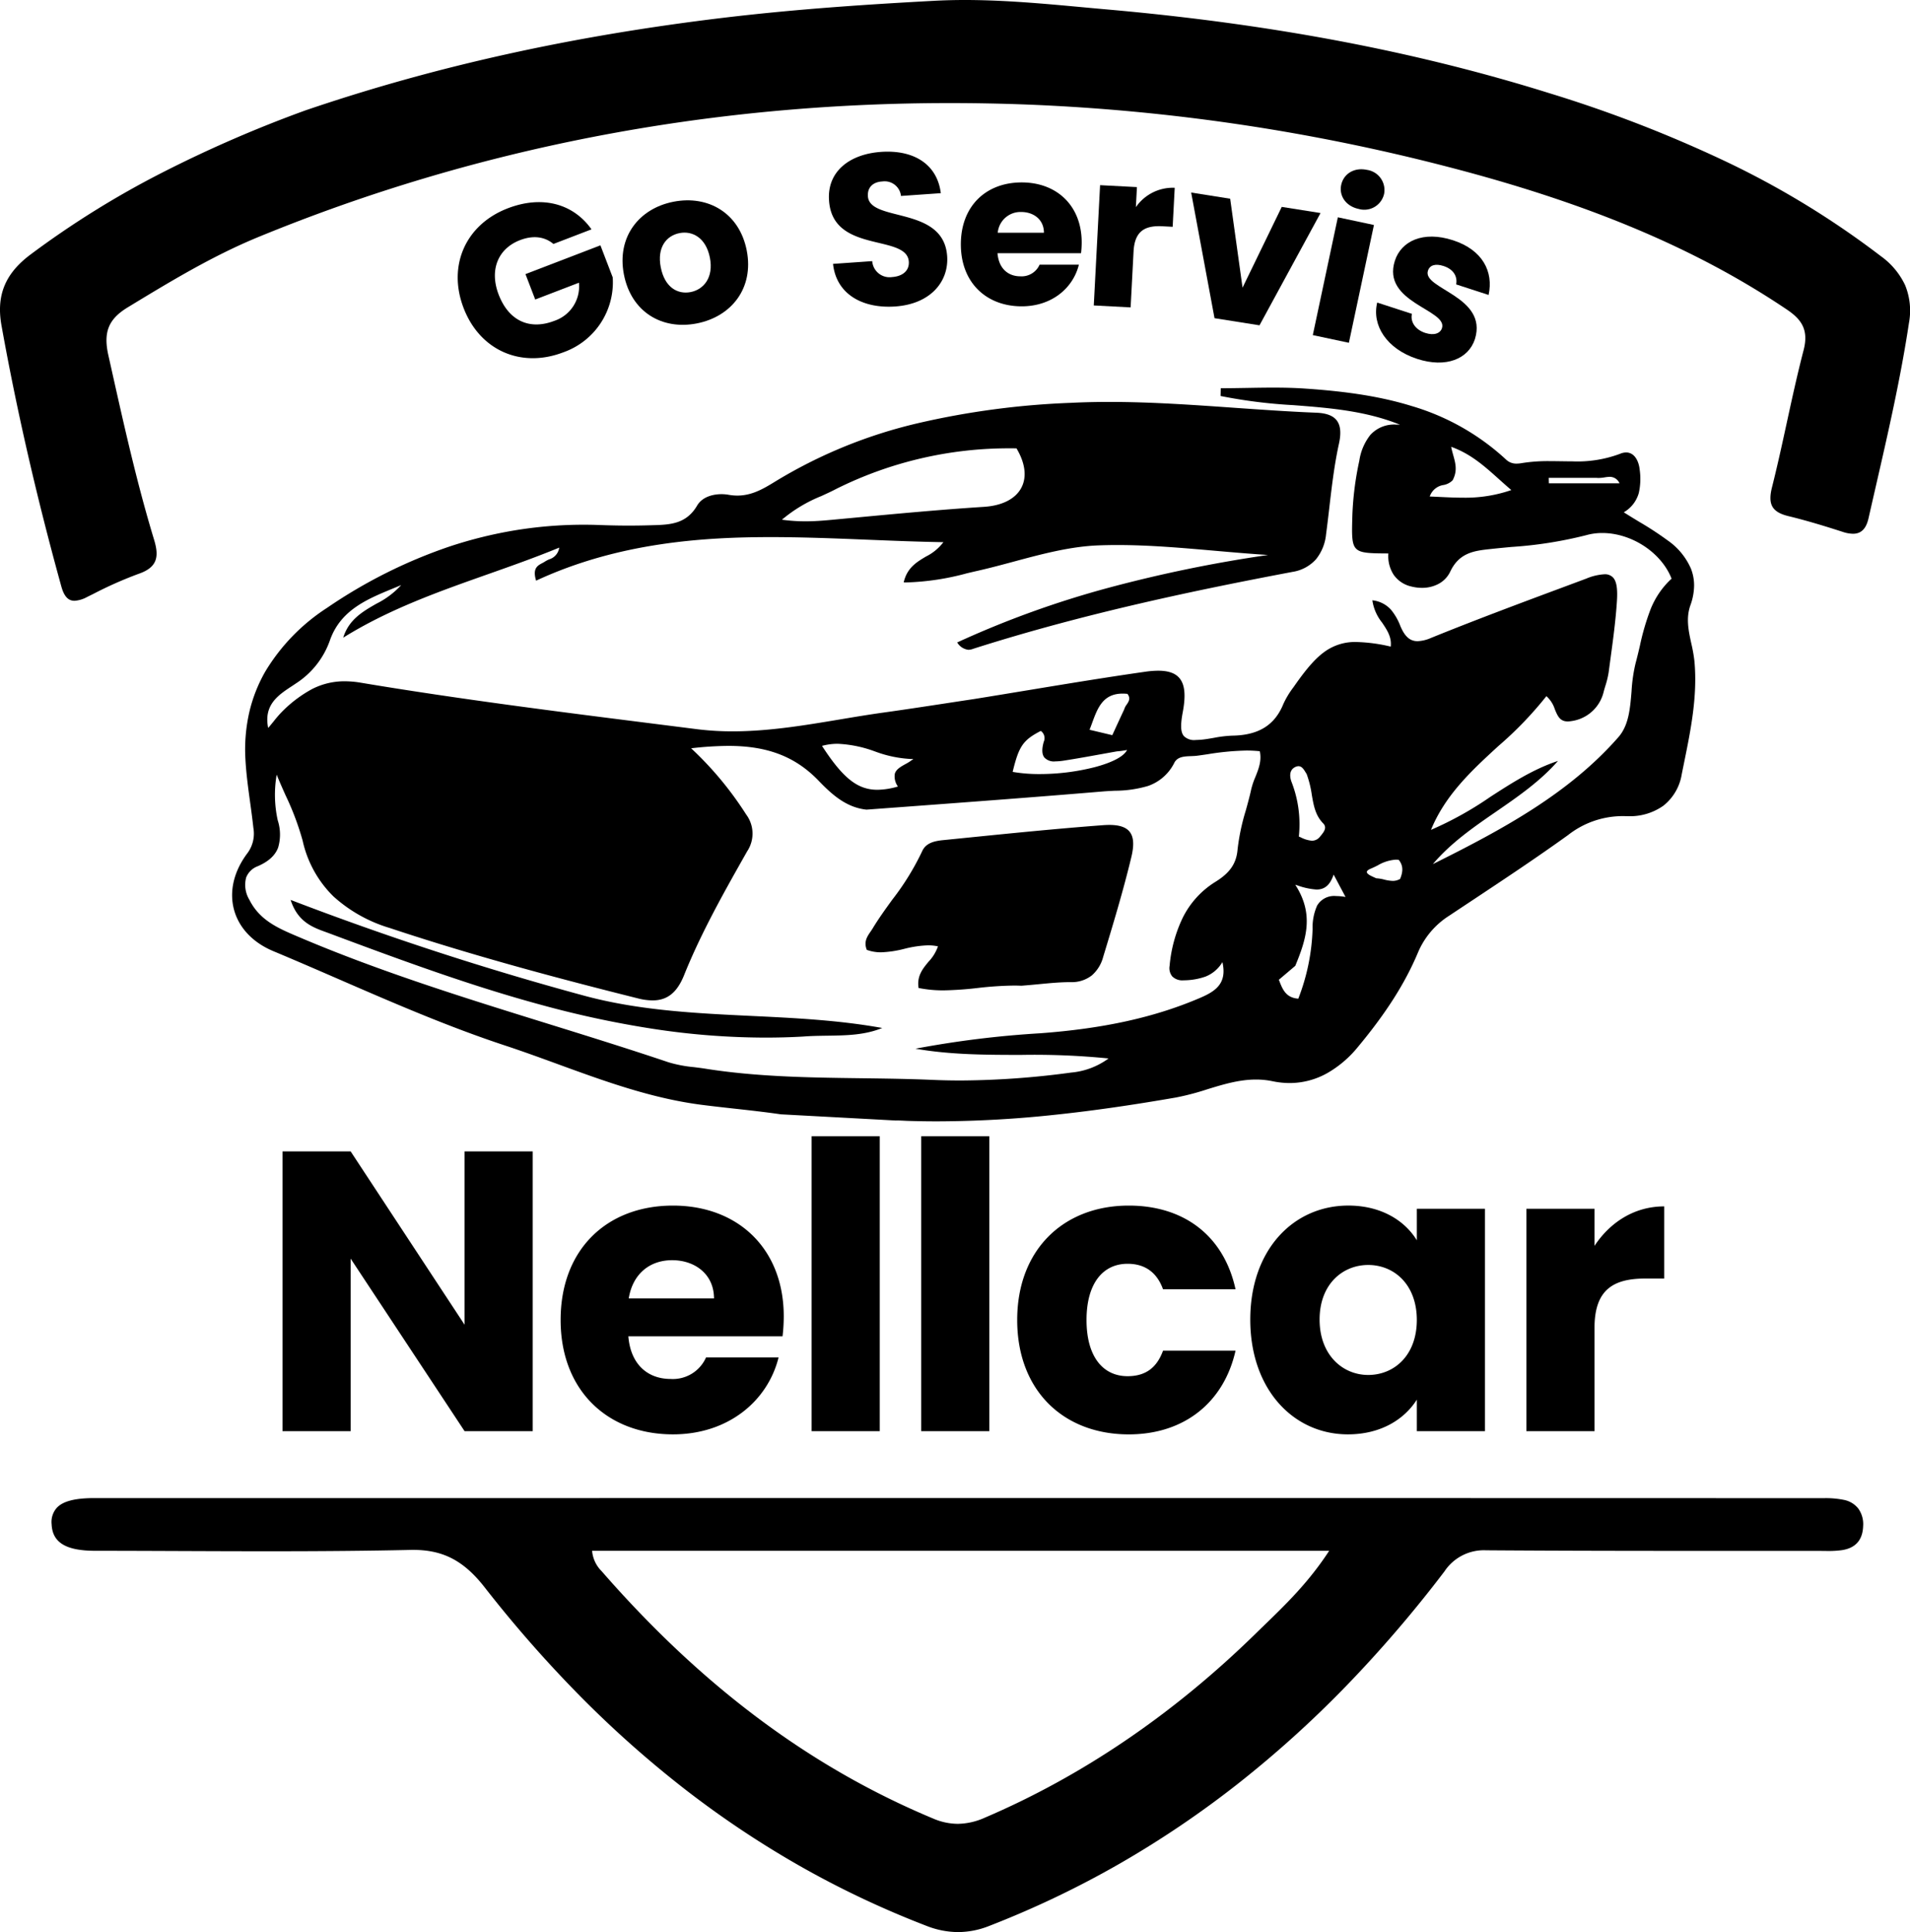 <svg xmlns="http://www.w3.org/2000/svg" width="407.481" height="412.064" viewBox="0 0 407.481 412.064">
  <g id="logo" transform="translate(-270 -576.769)">
    <path id="Subtraction_1" data-name="Subtraction 1" d="M214.883,413.064a18.687,18.687,0,0,1-6.775-1.348,199.925,199.925,0,0,1-26.891-12.707A207.5,207.5,0,0,1,156.629,382.6a229.219,229.219,0,0,1-22.4-19.9,265.843,265.843,0,0,1-20.344-23.179c-4.427-5.66-8.84-7.969-15.234-7.969-.195,0-.395,0-.594.007-8.826.194-18.468.284-30.346.284-6.425,0-12.924-.025-19.209-.05h-.032c-5.777-.022-11.75-.046-17.624-.049-6.288,0-9.167-1.75-9.334-5.665a4.554,4.554,0,0,1,1.128-3.531c1.335-1.394,3.879-2.043,8.006-2.044l72.631,0h2.744c33.706,0,68.56,0,103.386-.006h35.333c58.233,0,106.838.007,152.963.022.236,0,.473,0,.71,0h.249c.3,0,.607,0,.918,0a19.47,19.47,0,0,1,4.288.364,5.189,5.189,0,0,1,3.053,1.812,5.69,5.69,0,0,1,1.061,3.78c-.094,2.965-1.616,4.691-4.524,5.13a19.975,19.975,0,0,1-2.959.178c-.389,0-.794-.005-1.152-.01s-.746-.009-1.124-.009l-7.827,0H375.109c-14.355,0-31.044-.01-47.441-.128h-.124a10.086,10.086,0,0,0-8.877,4.494,270.184,270.184,0,0,1-20.859,24.327,232.887,232.887,0,0,1-23.061,20.849,211.287,211.287,0,0,1-25.389,17.168,204.563,204.563,0,0,1-27.843,13.284A18.138,18.138,0,0,1,214.883,413.064ZM136.82,331.742h0a6.91,6.91,0,0,0,2,4.314l.191.216c21.405,24.5,44.49,41.7,70.573,52.578a13.45,13.45,0,0,0,5.242,1.126,14.486,14.486,0,0,0,5.728-1.291c20.8-8.884,40.243-22.082,57.776-39.227.624-.61,1.262-1.228,1.879-1.826,4.682-4.535,9.523-9.225,13.861-15.891H136.82Zm73.606-91.59c-2.111,0-4.228-.033-6.293-.1-.268-.008-.541-.022-.806-.036-.439-.022-.894-.045-1.343-.045-.133,0-.261,0-.382.006l-24.52-1.321c-3.315-.482-6.667-.853-9.909-1.212h-.01c-2.277-.252-4.631-.513-6.936-.808-10.7-1.372-20.845-5.074-30.652-8.655-3.686-1.346-7.5-2.737-11.286-3.986-12.119-3.994-24-9.151-35.48-14.139l-.014-.006c-4.566-1.983-9.288-4.033-13.959-5.982-4.359-1.818-7.341-4.949-8.4-8.816-1.069-3.918-.067-8.2,2.821-12.053a6.987,6.987,0,0,0,1.3-5.425c-.2-1.837-.45-3.695-.7-5.492v-.005c-.412-3-.837-6.1-1-9.2a35.781,35.781,0,0,1,.849-10.07,32.052,32.052,0,0,1,3.432-8.656A41.914,41.914,0,0,1,80.3,130.622a107.06,107.06,0,0,1,26.03-13.038,91.823,91.823,0,0,1,14-3.473,90.52,90.52,0,0,1,14.689-1.2c1.162,0,2.343.022,3.51.067,2.079.079,4.146.119,6.142.119,1.5,0,2.993-.023,4.445-.067l.5-.014c3.739-.1,7.271-.2,9.6-4.174,1.3-2.21,4.067-2.449,5.2-2.449a8.7,8.7,0,0,1,1.527.133,10.57,10.57,0,0,0,1.857.169c2.987,0,5.379-1.327,7.976-2.93a103.735,103.735,0,0,1,30.527-12.5,172.558,172.558,0,0,1,32.693-4.35c2.639-.131,5.321-.195,8.2-.195,8.885,0,17.9.635,26.611,1.248,5.74.4,11.676.822,17.524,1.055,2.138.085,3.559.62,4.343,1.636.823,1.065.98,2.688.481,4.959-.99,4.5-1.537,9.183-2.065,13.709l0,.015c-.216,1.849-.439,3.76-.689,5.633a10,10,0,0,1-2.135,5.292,8.46,8.46,0,0,1-5.017,2.7c-20.192,3.821-44.043,8.748-67.85,16.318l-.216.071a3.33,3.33,0,0,1-1.081.231,3.2,3.2,0,0,1-2.39-1.572,205.1,205.1,0,0,1,32.287-11.658,293.163,293.163,0,0,1,34.023-6.992c-3.875-.251-7.7-.584-11.4-.907-7.165-.625-13.932-1.215-20.727-1.215-1.417,0-2.811.027-4.143.079-6.01.238-12.066,1.866-17.923,3.441-2.526.679-5.137,1.381-7.707,1.962-.788.178-1.587.366-2.359.549a54.923,54.923,0,0,1-12.868,1.944c-.2,0-.4,0-.6-.005.711-3.121,2.78-4.348,4.781-5.535a10.485,10.485,0,0,0,3.688-3.045c-5.348-.088-10.789-.308-16.051-.521-6.8-.275-13.84-.56-20.731-.56-14.034,0-32.412,1.056-50.108,9.288-.807-2.616.309-3.209,1.294-3.732a6.5,6.5,0,0,0,.576-.331,6.6,6.6,0,0,1,.913-.482,3.037,3.037,0,0,0,2.149-2.5c-5.006,2.065-10.2,3.9-15.22,5.672-10.4,3.673-21.153,7.471-30.861,13.529,1.185-3.86,4.172-5.575,7.06-7.232a18.1,18.1,0,0,0,5.313-3.986c-.619.263-1.25.523-1.861.775-5.432,2.24-11.048,4.556-13.329,10.951a18.055,18.055,0,0,1-7.343,9.3c-.289.2-.592.4-.885.59l0,0c-2.8,1.848-5.976,3.943-4.964,8.859.421-.488.8-.96,1.176-1.417a23.107,23.107,0,0,1,2.276-2.542,27.1,27.1,0,0,1,5.863-4.31,15.058,15.058,0,0,1,7.027-1.683,20.436,20.436,0,0,1,3.352.293c21.055,3.525,42.607,6.242,63.449,8.869q4.147.523,8.294,1.048a60.451,60.451,0,0,0,7.672.465c7.681,0,15.4-1.291,22.865-2.539,3.072-.514,6.248-1.045,9.376-1.478,4.241-.588,8.421-1.227,12.846-1.9,2.087-.319,4.241-.648,6.425-.975,3.813-.613,7.614-1.241,11.289-1.848h.009c8.654-1.429,16.829-2.778,25.193-3.971a19.852,19.852,0,0,1,2.76-.22c2.17,0,3.659.522,4.551,1.6,1.14,1.373,1.36,3.671.693,7.233-.523,2.8-.456,4.275.231,5.1a3.1,3.1,0,0,0,2.54.843,17.2,17.2,0,0,0,2.547-.237c.452-.069.908-.148,1.349-.224a25.272,25.272,0,0,1,3.882-.465c5.6-.081,9.061-2.218,10.9-6.725a18.54,18.54,0,0,1,2.145-3.569l.021-.03q.161-.228.321-.455c2.53-3.612,4.411-5.732,6.289-7.09a11.02,11.02,0,0,1,6.869-2.1,34.911,34.911,0,0,1,7.272.978c.241-2.024-.778-3.538-1.856-5.141a9.745,9.745,0,0,1-2.061-4.734,6.228,6.228,0,0,1,3.977,2.012,12.305,12.305,0,0,1,2.006,3.5c.953,2.247,2.048,3.206,3.664,3.206a7.879,7.879,0,0,0,2.865-.693c9.58-3.885,19.432-7.555,28.96-11.1l4.164-1.552a11.729,11.729,0,0,1,3.861-.926,2.379,2.379,0,0,1,1.838.679c.751.8,1.011,2.337.845,4.984-.259,4.1-.822,8.246-1.367,12.258-.125.923-.267,1.969-.4,2.973a19.131,19.131,0,0,1-.713,2.94c-.114.38-.231.772-.336,1.159a8.215,8.215,0,0,1-7.04,6.34,4.223,4.223,0,0,1-.657.056c-1.666,0-2.163-1.2-2.739-2.591a6.287,6.287,0,0,0-1.8-2.8A78.153,78.153,0,0,1,330.179,160.1c-5.565,5.1-11.32,10.38-14.392,17.888a73.934,73.934,0,0,0,12.673-7.046c4.5-2.907,9.155-5.913,14.42-7.653-3.8,4.344-8.564,7.624-13.173,10.8-4.755,3.273-9.671,6.656-13.521,11.208,14.815-7.379,28.991-15,39.575-27.068,2.21-2.519,2.5-6.029,2.811-9.745a34.014,34.014,0,0,1,.856-6c.331-1.219.627-2.474.913-3.688a52.111,52.111,0,0,1,2.242-7.718,17.726,17.726,0,0,1,4.533-6.664c-2.164-5.55-8.519-9.737-14.783-9.737a12.613,12.613,0,0,0-3.454.469,88.085,88.085,0,0,1-15.945,2.507c-1.454.137-2.954.279-4.429.439-3.424.372-6.659.724-8.6,4.8a5.762,5.762,0,0,1-2.493,2.628,7.431,7.431,0,0,1-3.553.853,9.2,9.2,0,0,1-2.252-.285,6.247,6.247,0,0,1-3.784-2.508,7.318,7.318,0,0,1-1.129-4.543h-.005c-3.947-.025-5.928-.038-6.888-1.033s-.9-2.982-.79-6.939l.008-.28a65.945,65.945,0,0,1,1.48-11.532,11.587,11.587,0,0,1,2.341-5.483,6.841,6.841,0,0,1,5.479-2.217c.277,0,.567.01.861.03-7.357-2.987-15.2-3.593-22.79-4.178A108.885,108.885,0,0,1,270.9,85.456q.009-.391.018-.783v-.056q.01-.41.019-.818h.083c1.831,0,3.7-.033,5.5-.064h.015c1.836-.032,3.733-.065,5.6-.065,2.557,0,4.67.062,6.652.195,9.5.635,16.548,1.783,22.844,3.721A50.681,50.681,0,0,1,331.788,99a3.127,3.127,0,0,0,2.258.877,6.756,6.756,0,0,0,1.152-.114,35.1,35.1,0,0,1,5.969-.415c.794,0,1.6.012,2.376.023h.006c.779.012,1.584.024,2.379.024a25.971,25.971,0,0,0,10.212-1.617,3.324,3.324,0,0,1,1.274-.281c1.88,0,2.738,2,2.9,3.7a13.87,13.87,0,0,1-.186,4.925,6.909,6.909,0,0,1-3.211,4.137c1.144.725,2.234,1.387,3.288,2.027a70.369,70.369,0,0,1,6.1,3.987,14.282,14.282,0,0,1,4.929,5.973,9.772,9.772,0,0,1,.686,3.658,12.694,12.694,0,0,1-.793,4.2c-.982,2.75-.377,5.51.207,8.179A31.131,31.131,0,0,1,372,142.1c.666,7.421-.806,14.644-2.23,21.628-.152.743-.323,1.585-.486,2.4a10.715,10.715,0,0,1-3.892,6.691,12.313,12.313,0,0,1-7.64,2.251c-.183,0-.37,0-.555-.008s-.4-.008-.592-.008a18.88,18.88,0,0,0-11.561,4.034c-6.764,4.87-13.832,9.555-20.667,14.085-1.465.971-3.125,2.071-4.738,3.145a17.213,17.213,0,0,0-6.672,7.934c-2.729,6.483-6.783,12.846-12.759,20.024a23.433,23.433,0,0,1-6.512,5.573,16.42,16.42,0,0,1-8.069,2.137A17.865,17.865,0,0,1,282,231.6a17.294,17.294,0,0,0-3.563-.361c-3.608,0-7.066,1.061-10.41,2.088a55.068,55.068,0,0,1-6.658,1.743c-9.383,1.629-17.685,2.819-25.377,3.638A239.762,239.762,0,0,1,210.425,240.151Zm-140.9-73.937a25.2,25.2,0,0,0,.229,9.747,9.816,9.816,0,0,1,.078,5.818c-.631,1.675-2.055,2.973-4.354,3.966a4.214,4.214,0,0,0-2.46,2.394,6.143,6.143,0,0,0,.693,4.778c2.214,4.391,6.158,6.064,10.335,7.836l.426.181c17.19,7.31,35.282,12.928,52.778,18.362,8.5,2.64,17.29,5.37,25.864,8.258a27.735,27.735,0,0,0,5.44,1.04c.773.1,1.57.193,2.344.316,11.053,1.763,22.368,1.909,33.311,2.05,5.008.065,10.186.132,15.272.353,1.935.084,3.926.127,5.919.127a180.687,180.687,0,0,0,23.592-1.687A15.842,15.842,0,0,0,247,226.742a159.936,159.936,0,0,0-18.692-.758c-7.4-.009-15.047-.019-22.5-1.325a211.377,211.377,0,0,1,26.658-3.292c13.542-1.009,24.324-3.389,33.931-7.488,3.2-1.363,5.978-2.976,4.893-7.682a7.31,7.31,0,0,1-3.608,3.084,14.229,14.229,0,0,1-4.387.789c-.123.007-.245.011-.362.011a3.053,3.053,0,0,1-2.343-.838,2.8,2.8,0,0,1-.565-2.256,29.626,29.626,0,0,1,2.783-10.222,18.844,18.844,0,0,1,6.99-7.691c3.1-1.915,4.471-3.911,4.724-6.889a45.881,45.881,0,0,1,1.755-8.33c.41-1.482.834-3.012,1.164-4.537a16.555,16.555,0,0,1,.88-2.6c.682-1.7,1.387-3.458.944-5.5a27.238,27.238,0,0,0-2.867-.145,57.506,57.506,0,0,0-8.341.8h-.008c-.7.1-1.418.207-2.126.3-.415.056-.873.073-1.316.09-1.42.053-2.887.107-3.563,1.391a9.857,9.857,0,0,1-5.614,4.969,25.293,25.293,0,0,1-7.1,1.021c-.842.042-1.712.085-2.553.155-14.544,1.22-28.973,2.289-44.249,3.421H201.5l-6.137.455c-4.384-.459-7.459-3.306-10.233-6.183-4.943-5.126-10.871-7.412-19.221-7.412a72.354,72.354,0,0,0-7.961.512A72.6,72.6,0,0,1,169.681,174.7a6.81,6.81,0,0,1,.21,7.879l-.126.223c-4.747,8.388-9.656,17.061-13.312,26.152-1.5,3.739-3.583,5.406-6.745,5.406a12.99,12.99,0,0,1-3.149-.44c-14.7-3.678-33.99-8.707-52.9-15a31.155,31.155,0,0,1-12.02-6.736,23.823,23.823,0,0,1-6.575-11.907,59.3,59.3,0,0,0-3.665-9.714C70.768,169.146,70.113,167.676,69.524,166.215ZM286.836,189.7h0c4.036,6.24,2.386,11.521,0,17.288l-3.5,2.967c.745,1.977,1.449,3.845,4.144,4.036a44.63,44.63,0,0,0,3.048-14.886,11.465,11.465,0,0,1,.966-4.966,4.191,4.191,0,0,1,4.04-2.033,12.053,12.053,0,0,1,2.023.191c-.531-1-.945-1.774-1.437-2.7l-.01-.02-.139-.262-.952-1.788c-.747,2.2-1.874,3.188-3.653,3.188a15.152,15.152,0,0,1-4.091-.888l-.035-.011-.4-.121Zm21.448-5.358a8.749,8.749,0,0,0-3.866,1.228c-.468.234-.949.474-1.425.67-.6.245-.888.487-.89.739,0,.458.979.884,1.93,1.3l.084.036a8.608,8.608,0,0,1,1.692.277,8.087,8.087,0,0,0,1.8.279,3.075,3.075,0,0,0,1.594-.42c.512-1.286.831-2.67-.293-4.064A4.712,4.712,0,0,0,308.284,184.342Zm-20.768-19.934a1.533,1.533,0,0,0-.613.144c-1.676.735-1.082,2.657-.86,3.228a24.811,24.811,0,0,1,1.553,11.631l.376.164a6.51,6.51,0,0,0,2.411.73,2.223,2.223,0,0,0,1.791-.943l.088-.107c.636-.772,1.428-1.733.521-2.659-1.668-1.7-2.036-3.842-2.426-6.107a21.679,21.679,0,0,0-1.1-4.421c-.077-.115-.154-.239-.228-.359C288.638,165.068,288.229,164.408,287.517,164.408Zm-98.273-4.775a12.693,12.693,0,0,0-3.375.445c4.488,6.912,7.586,9.363,11.842,9.363a16.159,16.159,0,0,0,4.356-.7,3.642,3.642,0,0,1-.668-2.7c.26-.953,1.226-1.5,2.25-2.07a10.486,10.486,0,0,0,1.711-1.112c-.206.009-.393.013-.569.013a25.524,25.524,0,0,1-7.6-1.6l-.081-.026A26,26,0,0,0,189.244,159.633Zm43.3-2.746c-3.787,1.953-4.685,3.26-6,8.737a33.027,33.027,0,0,0,5.78.462,47.878,47.878,0,0,0,11.818-1.494c3.727-.995,6.144-2.288,6.806-3.642l-.02.005a18.3,18.3,0,0,1-2.133.292c-1.151.2-2.321.414-3.453.619h-.008c-2.559.463-5.2.942-7.81,1.346a12.418,12.418,0,0,1-1.875.171,2.778,2.778,0,0,1-2.358-.845c-.516-.68-.555-1.767-.121-3.323A1.878,1.878,0,0,0,232.543,156.887Zm17.477-7.96c-4.228,0-5.356,3.07-6.549,6.319l0,.005c-.168.457-.342.93-.523,1.389l1.79.425,3.06.727.151-.329c.735-1.6,1.428-3.113,2.39-5.171a3.1,3.1,0,0,1,.518-1.007c.446-.661.908-1.345.173-2.3A9.786,9.786,0,0,0,250.02,148.928ZM226.273,96.616a82.477,82.477,0,0,0-37.408,8.675c-1.026.54-2.063,1.013-3.16,1.514a30.9,30.9,0,0,0-8.389,5.035,36.45,36.45,0,0,0,5.035.344c1.822,0,3.516-.123,5.5-.308l4.433-.415c9.213-.866,18.736-1.76,28.119-2.361,3.907-.25,6.748-1.7,8-4.088,1.2-2.285.827-5.265-1.048-8.391C227.028,96.618,226.674,96.616,226.273,96.616Zm93.824-.325h0c.115.628.282,1.222.443,1.8.481,1.718.935,3.341-.138,5.347a3.681,3.681,0,0,1-1.923,1,3.659,3.659,0,0,0-2.957,2.453c.75.028,1.5.064,2.227.1,1.567.074,3.186.151,4.79.151a30.011,30.011,0,0,0,10.39-1.625c-.934-.792-1.816-1.584-2.669-2.349-3.086-2.768-6-5.383-10.163-6.875Zm20.813,6.62h0q.015.582.031,1.163h15.065a2.246,2.246,0,0,0-2.088-1.376,7.2,7.2,0,0,0-1.061.11l-.061.009a8.166,8.166,0,0,1-1.25.119,4.385,4.385,0,0,1-.483-.026H340.911ZM173.86,222.293a159.142,159.142,0,0,1-24.158-1.887,211.777,211.777,0,0,1-23.381-4.995c-14.879-4.007-29.378-9.3-45.43-15.3-.267-.1-.544-.2-.812-.3-2.85-1.026-6.076-2.187-7.574-6.882a648.829,648.829,0,0,0,62.458,20.382c11.771,3.209,24,3.794,35.817,4.36,9.186.44,18.684.894,27.937,2.573-3.765,1.529-7.623,1.584-11.707,1.642-1.7.024-3.464.049-5.234.188C179.161,222.22,176.5,222.293,173.86,222.293Zm37.99-10.075a26.329,26.329,0,0,1-5.38-.508c-.4-2.553.891-4.11,2.137-5.615a9.079,9.079,0,0,0,2-3.261,9.926,9.926,0,0,0-2.124-.218,23.3,23.3,0,0,0-5.041.743l-.046.01a23.031,23.031,0,0,1-4.914.733,8.673,8.673,0,0,1-3.058-.52c-.688-1.729.068-2.828.8-3.89.157-.227.318-.462.46-.7,1.278-2.11,2.749-4.144,4.173-6.11a55.7,55.7,0,0,0,6.361-10.3c.777-1.794,2.6-2.213,4.453-2.4l5.171-.52c9.5-.957,19.314-1.947,28.991-2.671.474-.035.924-.053,1.338-.053,2.14,0,3.557.478,4.332,1.461.865,1.1.978,2.816.355,5.407-1.734,7.214-3.91,14.381-6.015,21.313a7.861,7.861,0,0,1-2.4,3.9,6.934,6.934,0,0,1-4.53,1.444h-.026c-2.2,0-4.41.212-6.749.437-1.2.116-2.448.235-3.748.331-.522-.024-1.066-.036-1.618-.036a74.09,74.09,0,0,0-7.55.5l-.086.009A72.862,72.862,0,0,1,211.85,212.218ZM26.394,129.131c-1.359,0-2.227-.948-2.815-3.074C18.335,107.111,14.043,88.4,10.822,70.441c-1.149-6.407.745-11.07,6.143-15.122A195.19,195.19,0,0,1,45.077,37.828,269.513,269.513,0,0,1,75.688,24.533c27.606-9.4,56.779-15.86,89.186-19.746,15.882-1.9,31.617-2.9,44.914-3.616,2.094-.113,4.3-.171,6.563-.171,8.423,0,16.971.789,25.237,1.552,1.7.157,3.467.32,5.2.473,34.906,3.084,65.75,8.927,94.3,17.864A277.9,277.9,0,0,1,377.959,35.1a185.666,185.666,0,0,1,33.808,20.536,16.008,16.008,0,0,1,5.169,6.177,14.323,14.323,0,0,1,.824,8.058c-1.768,11.747-4.463,23.488-7.07,34.842-.509,2.219-1.036,4.514-1.553,6.8-.514,2.267-1.569,3.323-3.323,3.323a7.305,7.305,0,0,1-2.211-.41c-3.4-1.094-7.425-2.348-11.543-3.345-1.761-.426-2.839-1.05-3.39-1.963-.571-.945-.614-2.271-.136-4.171,1.156-4.592,2.181-9.294,3.171-13.841,1.1-5.068,2.246-10.309,3.573-15.412,1.157-4.445-.521-6.622-3.6-8.7-19.349-13.023-42.429-22.714-72.634-30.5a423.475,423.475,0,0,0-88.995-13.179c-5.657-.221-11.358-.333-16.946-.333-51.775,0-101.421,9.622-147.559,28.6C55.718,55.632,46.6,61.175,37.773,66.536c-4.139,2.515-5.264,5.294-4.151,10.255q.342,1.525.683,3.049l.034.153c2.665,11.916,5.42,24.237,9.036,36.123.615,2.021.691,3.414.247,4.516-.487,1.208-1.621,2.084-3.57,2.758a83.92,83.92,0,0,0-9.626,4.268l-.023.011-1.311.647A6.389,6.389,0,0,1,26.394,129.131Z" transform="translate(259.5 575.769)"/>
    <path id="Path_32" data-name="Path 32" d="M44.115-59.67V-22.7L19.805-59.67H5.27V0H19.805V-36.805L44.115,0H58.65V-59.67ZM88.4-36.465c4.845,0,8.925,2.975,8.925,8.16H79.135C79.985-33.575,83.64-36.465,88.4-36.465ZM111.1-15.725H95.625a7.728,7.728,0,0,1-7.565,4.59c-4.675,0-8.5-2.89-9.01-9.095h32.9a36.73,36.73,0,0,0,.255-4.25c0-14.45-9.775-23.63-23.63-23.63-14.11,0-23.97,9.35-23.97,24.4S74.63.68,88.57.68C100.385.68,108.8-6.46,111.1-15.725ZM118.15,0h14.535V-62.9H118.15Zm23.375,0H156.06V-62.9H141.525ZM162.01-23.715c0,15.045,9.86,24.4,23.8,24.4,11.9,0,20.315-6.885,22.78-17.85H193.12c-1.275,3.485-3.57,5.44-7.565,5.44-5.185,0-8.755-4.08-8.755-11.985S180.37-35.7,185.555-35.7c3.995,0,6.375,2.125,7.565,5.44h15.47c-2.465-11.305-10.88-17.85-22.78-17.85C171.87-48.11,162.01-38.675,162.01-23.715Zm49.725-.085C211.735-8.84,221,.68,232.56.68c7.055,0,12.07-3.23,14.705-7.4V0H261.8V-47.43H247.265v6.715c-2.55-4.165-7.565-7.4-14.62-7.4C221-48.11,211.735-38.76,211.735-23.8Zm35.53.085c0,7.565-4.845,11.73-10.37,11.73-5.44,0-10.37-4.25-10.37-11.815s4.93-11.645,10.37-11.645C242.42-35.445,247.265-31.28,247.265-23.715Zm37.91,1.7c0-8.16,3.995-10.54,10.88-10.54h3.995V-47.94c-6.375,0-11.56,3.4-14.875,8.415V-47.43H270.64V0h14.535Z" transform="translate(325 882)"/>
    <g id="Group_1" data-name="Group 1" transform="translate(17.683 154)">
      <path id="Path_23" data-name="Path 23" d="M16.435,0C6.768,0,0,6.814,0,16.481S6.814,32.917,16.481,32.917A15.827,15.827,0,0,0,32.042,21.776v-7.32H14.916v5.8h9.99a7.742,7.742,0,0,1-7.826,5.709c-5.663,0-9.069-3.5-9.069-9.484,0-5.617,3.361-9.208,8.425-9.208,2.946,0,5.156,1.151,6.353,3.315h8.7C29.786,3.959,24.17,0,16.435,0Z" transform="translate(345.317 473.082) rotate(-21)"/>
      <path id="Path_24" data-name="Path 24" d="M26.7,13.213C26.7,5.064,20.9,0,13.351,0,5.847,0,0,5.064,0,13.213S5.709,26.426,13.259,26.426,26.7,21.361,26.7,13.213Zm-18.691,0c0-4.374,2.486-6.4,5.34-6.4,2.762,0,5.34,2.026,5.34,6.4,0,4.328-2.624,6.4-5.432,6.4C10.4,19.612,8.011,17.54,8.011,13.213Z" transform="translate(382.901 468.34) rotate(-11)"/>
      <path id="Path_25" data-name="Path 25" d="M24.4,23.157c0-10.819-15.975-8.287-15.975-13.9,0-2.026,1.427-2.992,3.315-2.946a3.5,3.5,0,0,1,3.729,3.361h8.517C23.663,3.5,18.921,0,11.878,0,5.11,0,.092,3.407.092,9.53,0,20.993,16.159,17.771,16.159,23.755c0,1.888-1.473,3.038-3.775,3.038a3.706,3.706,0,0,1-4.005-3.683H0c.23,6.537,5.663,9.99,12.614,9.99C20.164,33.1,24.4,28.589,24.4,23.157Z" transform="translate(428.427 455.993) rotate(-4)"/>
      <path id="Path_26" data-name="Path 26" d="M12.891,6.307c2.624,0,4.834,1.611,4.834,4.42H7.872A4.869,4.869,0,0,1,12.891,6.307ZM25.183,17.54H16.8a4.186,4.186,0,0,1-4.1,2.486c-2.532,0-4.6-1.565-4.88-4.926H25.643a19.894,19.894,0,0,0,.138-2.3c0-7.826-5.294-12.8-12.8-12.8C5.34,0,0,5.064,0,13.213S5.432,26.426,12.983,26.426C19.382,26.426,23.94,22.558,25.183,17.54Z" transform="translate(457.305 461.675)"/>
      <path id="Path_27" data-name="Path 27" d="M7.872,14.041c0-4.42,2.164-5.709,5.893-5.709h2.164V0A9.576,9.576,0,0,0,7.872,4.558V.276H0V25.965H7.872Z" transform="translate(487.024 461.986) rotate(3)"/>
      <path id="Path_28" data-name="Path 28" d="M0,0,9.115,25.689h9.714L27.945,0H19.566L14,18.323,8.425,0Z" transform="translate(506.441 463.833) rotate(9)"/>
      <path id="Path_29" data-name="Path 29" d="M.737,36.876H8.609V11.187H.737ZM4.7,8.517a4.334,4.334,0,0,0,4.65-4.235A4.342,4.342,0,0,0,4.7,0C1.888,0,0,1.888,0,4.281,0,6.629,1.888,8.517,4.7,8.517Z" transform="matrix(0.978, 0.208, -0.208, 0.978, 539.341, 458.021)"/>
      <path id="Path_22" data-name="Path 22" d="M22.236,18.6C22.1,9.023,8.195,11.924,8.195,7.826c0-1.243,1.013-1.98,2.854-1.98,2.21,0,3.545,1.151,3.775,2.9H22.1C21.592,3.683,17.909,0,11.279,0,4.558,0,.829,3.591.829,7.965c0,9.438,14,6.445,14,10.589,0,1.151-1.059,2.072-3.085,2.072-2.164,0-3.775-1.2-3.959-2.992H0c.368,4.972,4.972,8.793,11.832,8.793C18.277,26.426,22.236,23.065,22.236,18.6Z" transform="matrix(0.951, 0.309, -0.309, 0.951, 551.581, 470.527)"/>
    </g>
  </g>
</svg>
